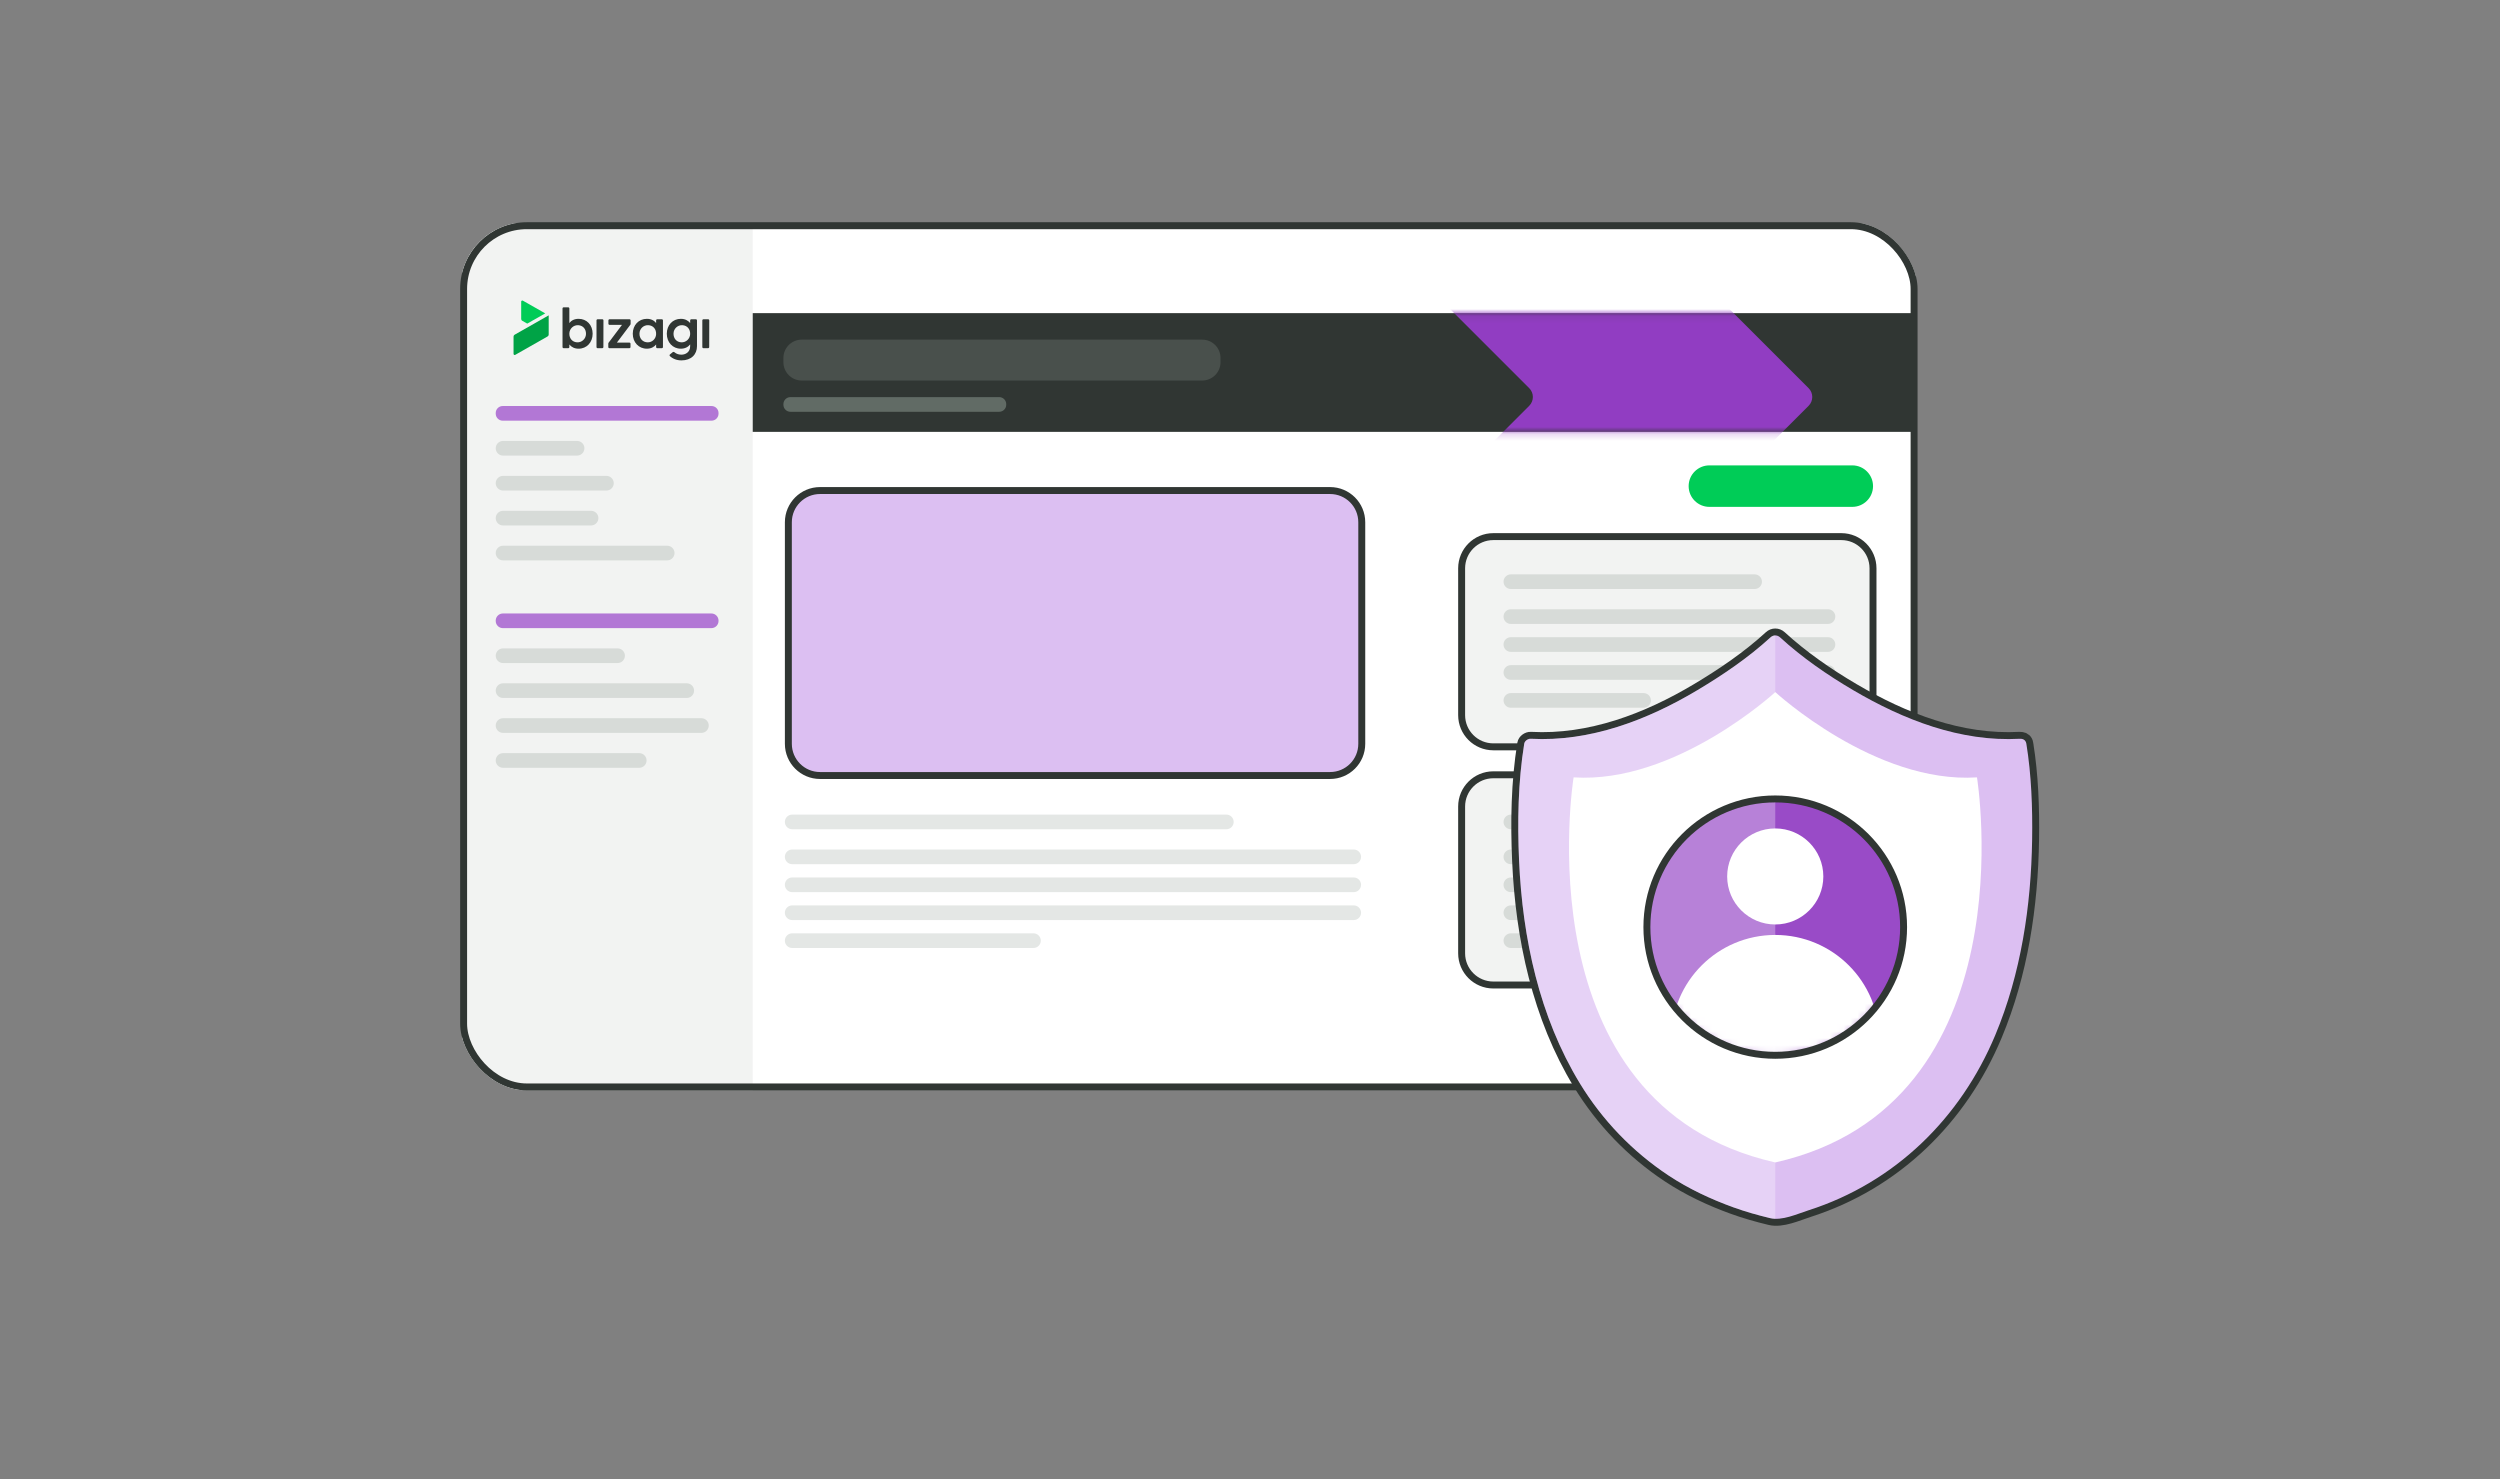 <svg width="360" height="213" viewBox="0 0 360 213" fill="none" xmlns="http://www.w3.org/2000/svg">
<rect x="0" y="0" width="360" height="213" fill="#808080" stroke="none"/>
<g clip-path="url(#clip0_1376_72)">
<path d="M270.691 32.217H71.709C68.862 32.217 66.554 34.524 66.554 37.371V151.819C66.554 154.666 68.862 156.974 71.709 156.974H270.691C273.538 156.974 275.846 154.666 275.846 151.819V37.371C275.846 34.524 273.538 32.217 270.691 32.217Z" fill="white"/>
<path d="M108.393 156.974H72.016C69.001 156.974 66.554 154.527 66.554 151.513V37.678C66.554 34.663 69.001 32.217 72.016 32.217H108.393V156.974Z" fill="#F2F3F2"/>
<path d="M275.846 45.093H108.393V62.19H275.846V45.093Z" fill="#303633"/>
<path d="M87.325 68.526H72.44C71.856 68.526 71.383 68.999 71.383 69.582C71.383 70.165 71.856 70.638 72.44 70.638H87.325C87.908 70.638 88.381 70.165 88.381 69.582C88.381 68.999 87.908 68.526 87.325 68.526Z" fill="#D7DBD8"/>
<path d="M85.113 73.554H72.44C71.856 73.554 71.383 74.027 71.383 74.61C71.383 75.194 71.856 75.666 72.44 75.666H85.113C85.696 75.666 86.169 75.194 86.169 74.61C86.169 74.027 85.696 73.554 85.113 73.554Z" fill="#D7DBD8"/>
<path d="M96.076 78.582H72.44C71.856 78.582 71.383 79.055 71.383 79.638C71.383 80.221 71.856 80.694 72.44 80.694H96.076C96.659 80.694 97.132 80.221 97.132 79.638C97.132 79.055 96.659 78.582 96.076 78.582Z" fill="#D7DBD8"/>
<path d="M88.931 93.367H72.44C71.856 93.367 71.383 93.84 71.383 94.424C71.383 95.007 71.856 95.48 72.44 95.48H88.931C89.515 95.48 89.987 95.007 89.987 94.424C89.987 93.84 89.515 93.367 88.931 93.367Z" fill="#D7DBD8"/>
<path d="M102.435 88.34H72.417C71.846 88.34 71.383 88.802 71.383 89.373V89.418C71.383 89.989 71.846 90.452 72.417 90.452H102.435C103.006 90.452 103.469 89.989 103.469 89.418V89.373C103.469 88.802 103.006 88.34 102.435 88.34Z" fill="#B277D5"/>
<path d="M98.892 98.395H72.44C71.856 98.395 71.383 98.868 71.383 99.451C71.383 100.035 71.856 100.507 72.44 100.507H98.892C99.475 100.507 99.948 100.035 99.948 99.451C99.948 98.868 99.475 98.395 98.892 98.395Z" fill="#D7DBD8"/>
<path d="M101.004 103.423H72.44C71.856 103.423 71.383 103.896 71.383 104.479C71.383 105.063 71.856 105.536 72.44 105.536H101.004C101.588 105.536 102.061 105.063 102.061 104.479C102.061 103.896 101.588 103.423 101.004 103.423Z" fill="#D7DBD8"/>
<path d="M92.05 108.451H72.44C71.856 108.451 71.383 108.924 71.383 109.507C71.383 110.09 71.856 110.563 72.44 110.563H92.05C92.633 110.563 93.106 110.09 93.106 109.507C93.106 108.924 92.633 108.451 92.05 108.451Z" fill="#D7DBD8"/>
<mask id="mask0_1376_72" style="mask-type:luminance" maskUnits="userSpaceOnUse" x="108" y="45" width="168" height="18">
<path d="M275.846 45.093H108.393V62.19H275.846V45.093Z" fill="white"/>
</mask>
<g mask="url(#mask0_1376_72)">
<path d="M192.575 25.718L210.145 8.147C210.849 7.443 211.991 7.443 212.691 8.147L260.437 55.894C261.141 56.598 261.141 57.739 260.437 58.439L212.691 106.185C211.987 106.889 210.845 106.889 210.145 106.185L192.575 88.615C191.871 87.911 191.871 86.769 192.575 86.07L220.205 58.439C220.909 57.735 220.909 56.593 220.205 55.894L192.575 28.263C191.871 27.559 191.871 26.417 192.575 25.718Z" fill="#913DC2"/>
</g>
<path d="M266.729 67.014H246.153C244.502 67.014 243.165 68.352 243.165 70.002C243.165 71.652 244.502 72.99 246.153 72.99H266.729C268.379 72.99 269.717 71.652 269.717 70.002C269.717 68.352 268.379 67.014 266.729 67.014Z" fill="#00CC57"/>
<path d="M265.149 77.273H215.038C212.518 77.273 210.475 79.316 210.475 81.836V102.981C210.475 105.501 212.518 107.544 215.038 107.544H265.149C267.669 107.544 269.712 105.501 269.712 102.981V81.836C269.712 79.316 267.669 77.273 265.149 77.273Z" fill="#F2F3F2" stroke="#303633" stroke-miterlimit="10"/>
<path d="M265.149 111.57H215.038C212.518 111.57 210.475 113.613 210.475 116.133V137.278C210.475 139.798 212.518 141.841 215.038 141.841H265.149C267.669 141.841 269.712 139.798 269.712 137.278V116.133C269.712 113.613 267.669 111.57 265.149 111.57Z" fill="#F2F3F2" stroke="#303633" stroke-miterlimit="10"/>
<path d="M83.1 63.494H72.44C71.856 63.494 71.383 63.967 71.383 64.55C71.383 65.133 71.856 65.606 72.44 65.606H83.1C83.683 65.606 84.156 65.133 84.156 64.55C84.156 63.967 83.683 63.494 83.1 63.494Z" fill="#D7DBD8"/>
<path d="M102.458 58.466H72.394C71.836 58.466 71.383 58.919 71.383 59.477V59.567C71.383 60.126 71.836 60.578 72.394 60.578H102.458C103.016 60.578 103.469 60.126 103.469 59.567V59.477C103.469 58.919 103.016 58.466 102.458 58.466Z" fill="#B277D5"/>
<path d="M143.885 57.184H113.822C113.264 57.184 112.811 57.637 112.811 58.195V58.286C112.811 58.844 113.264 59.297 113.822 59.297H143.885C144.444 59.297 144.896 58.844 144.896 58.286V58.195C144.896 57.637 144.444 57.184 143.885 57.184Z" fill="#616B65"/>
<path d="M173.113 48.907H115.451C113.993 48.907 112.811 50.089 112.811 51.547V52.157C112.811 53.615 113.993 54.797 115.451 54.797H173.113C174.572 54.797 175.754 53.615 175.754 52.157V51.547C175.754 50.089 174.572 48.907 173.113 48.907Z" fill="#49504C"/>
<path d="M263.236 87.735H217.556C216.978 87.735 216.509 88.204 216.509 88.782V88.8C216.509 89.378 216.978 89.847 217.556 89.847H263.236C263.814 89.847 264.283 89.378 264.283 88.8V88.782C264.283 88.204 263.814 87.735 263.236 87.735Z" fill="#D7DBD8"/>
<path d="M263.236 91.756H217.556C216.978 91.756 216.509 92.225 216.509 92.803V92.822C216.509 93.4 216.978 93.869 217.556 93.869H263.236C263.814 93.869 264.283 93.4 264.283 92.822V92.803C264.283 92.225 263.814 91.756 263.236 91.756Z" fill="#D7DBD8"/>
<path d="M263.236 95.782H217.556C216.978 95.782 216.509 96.251 216.509 96.829V96.847C216.509 97.425 216.978 97.894 217.556 97.894H263.236C263.814 97.894 264.283 97.425 264.283 96.847V96.829C264.283 96.251 263.814 95.782 263.236 95.782Z" fill="#D7DBD8"/>
<path d="M236.675 99.803H217.565C216.982 99.803 216.509 100.276 216.509 100.86C216.509 101.443 216.982 101.916 217.565 101.916H236.675C237.258 101.916 237.731 101.443 237.731 100.86C237.731 100.276 237.258 99.803 236.675 99.803Z" fill="#D7DBD8"/>
<path d="M252.665 82.707H217.565C216.982 82.707 216.509 83.18 216.509 83.763C216.509 84.346 216.982 84.819 217.565 84.819H252.665C253.249 84.819 253.722 84.346 253.722 83.763C253.722 83.18 253.249 82.707 252.665 82.707Z" fill="#D7DBD8"/>
<path d="M263.236 122.329H217.556C216.978 122.329 216.509 122.798 216.509 123.376V123.394C216.509 123.973 216.978 124.442 217.556 124.442H263.236C263.814 124.442 264.283 123.973 264.283 123.394V123.376C264.283 122.798 263.814 122.329 263.236 122.329Z" fill="#D7DBD8"/>
<path d="M263.236 126.355H217.556C216.978 126.355 216.509 126.824 216.509 127.403V127.421C216.509 127.999 216.978 128.468 217.556 128.468H263.236C263.814 128.468 264.283 127.999 264.283 127.421V127.403C264.283 126.824 263.814 126.355 263.236 126.355Z" fill="#D7DBD8"/>
<path d="M263.236 130.377H217.556C216.978 130.377 216.509 130.846 216.509 131.424V131.442C216.509 132.02 216.978 132.489 217.556 132.489H263.236C263.814 132.489 264.283 132.02 264.283 131.442V131.424C264.283 130.846 263.814 130.377 263.236 130.377Z" fill="#D7DBD8"/>
<path d="M236.675 134.398H217.565C216.982 134.398 216.509 134.871 216.509 135.454C216.509 136.037 216.982 136.51 217.565 136.51H236.675C237.258 136.51 237.731 136.037 237.731 135.454C237.731 134.871 237.258 134.398 236.675 134.398Z" fill="#D7DBD8"/>
<path d="M252.665 117.301H217.565C216.982 117.301 216.509 117.774 216.509 118.357C216.509 118.941 216.982 119.413 217.565 119.413H252.665C253.249 119.413 253.722 118.941 253.722 118.357C253.722 117.774 253.249 117.301 252.665 117.301Z" fill="#D7DBD8"/>
<path d="M194.936 122.329H114.075C113.492 122.329 113.019 122.802 113.019 123.385C113.019 123.969 113.492 124.442 114.075 124.442H194.936C195.519 124.442 195.992 123.969 195.992 123.385C195.992 122.802 195.519 122.329 194.936 122.329Z" fill="#E4E7E5"/>
<path d="M194.936 126.355H114.075C113.492 126.355 113.019 126.828 113.019 127.412C113.019 127.995 113.492 128.468 114.075 128.468H194.936C195.519 128.468 195.992 127.995 195.992 127.412C195.992 126.828 195.519 126.355 194.936 126.355Z" fill="#E4E7E5"/>
<path d="M194.936 130.377H114.075C113.492 130.377 113.019 130.85 113.019 131.433C113.019 132.016 113.492 132.489 114.075 132.489H194.936C195.519 132.489 195.992 132.016 195.992 131.433C195.992 130.85 195.519 130.377 194.936 130.377Z" fill="#E4E7E5"/>
<path d="M148.819 134.398H114.075C113.492 134.398 113.019 134.871 113.019 135.454C113.019 136.037 113.492 136.51 114.075 136.51H148.819C149.402 136.51 149.875 136.037 149.875 135.454C149.875 134.871 149.402 134.398 148.819 134.398Z" fill="#E4E7E5"/>
<path d="M176.594 117.301H114.075C113.492 117.301 113.019 117.774 113.019 118.357C113.019 118.941 113.492 119.413 114.075 119.413H176.594C177.177 119.413 177.65 118.941 177.65 118.357C177.65 117.774 177.177 117.301 176.594 117.301Z" fill="#E4E7E5"/>
<path d="M191.532 70.638H118.087C115.567 70.638 113.524 72.681 113.524 75.201V107.11C113.524 109.63 115.567 111.673 118.087 111.673H191.532C194.052 111.673 196.095 109.63 196.095 107.11V75.201C196.095 72.681 194.052 70.638 191.532 70.638Z" fill="#DCBFF2" stroke="#303633" stroke-miterlimit="10"/>
<path d="M85.896 49.979V46.136C85.896 46.047 85.969 45.975 86.059 45.975H86.734C86.824 45.975 86.897 46.047 86.897 46.136L86.888 49.979C86.888 50.067 86.815 50.139 86.725 50.139H86.059C85.969 50.139 85.896 50.067 85.896 49.979Z" fill="#303633"/>
<path d="M85.339 48.057C85.339 49.297 84.494 50.212 83.318 50.212C82.73 50.212 82.28 49.976 81.986 49.605V49.979C81.986 50.068 81.913 50.139 81.823 50.139H81.165C81.075 50.139 81.003 50.068 81.003 49.979V44.414C81.003 44.326 81.075 44.254 81.165 44.254H81.823C81.913 44.254 81.986 44.326 81.986 44.414V46.517C82.28 46.137 82.73 45.911 83.318 45.911C84.494 45.911 85.339 46.798 85.339 48.057ZM84.383 48.106C84.404 47.396 83.961 46.87 83.271 46.828C82.58 46.786 82.002 47.337 81.986 48.018C81.969 48.725 82.406 49.256 83.097 49.295C83.788 49.334 84.362 48.787 84.383 48.106Z" fill="#303633"/>
<path d="M90.758 46.776L88.834 49.333H90.628C90.718 49.333 90.791 49.405 90.791 49.494V49.979C90.791 50.067 90.718 50.139 90.628 50.139H87.756C87.666 50.139 87.594 50.067 87.594 49.979V49.49C87.594 49.435 87.612 49.382 87.645 49.337L89.569 46.78H87.775C87.685 46.78 87.612 46.708 87.612 46.62V46.134C87.612 46.046 87.685 45.974 87.775 45.974H90.647C90.737 45.974 90.81 46.046 90.81 46.134V46.623C90.81 46.678 90.792 46.731 90.758 46.776Z" fill="#303633"/>
<path d="M95.465 46.135V49.979C95.465 50.067 95.392 50.139 95.303 50.139H94.645C94.555 50.139 94.482 50.067 94.482 49.979V49.605C94.188 49.976 93.738 50.212 93.15 50.212C91.974 50.212 91.119 49.297 91.119 48.057C91.119 46.816 91.974 45.911 93.15 45.911C93.738 45.911 94.188 46.137 94.482 46.517V46.135C94.482 46.046 94.555 45.975 94.645 45.975H95.303C95.392 45.975 95.465 46.046 95.465 46.135ZM94.48 48.136C94.515 47.397 94.061 46.85 93.337 46.826C92.648 46.803 92.095 47.352 92.084 48.032C92.073 48.756 92.548 49.291 93.275 49.297C93.926 49.303 94.45 48.777 94.48 48.136Z" fill="#303633"/>
<path d="M100.204 45.975C100.294 45.975 100.367 46.046 100.367 46.135V49.841C100.367 51.036 99.549 51.896 98.125 51.896C97.445 51.896 96.856 51.653 96.463 51.273C96.395 51.207 96.401 51.097 96.475 51.036L96.882 50.703C96.944 50.652 97.034 50.653 97.094 50.706C97.407 50.983 97.785 51.072 98.125 51.072C98.648 51.072 99.383 50.773 99.383 49.841V49.596C99.08 49.976 98.639 50.212 98.042 50.212C96.866 50.212 96.02 49.297 96.02 48.057C96.02 46.816 96.866 45.911 98.042 45.911C98.639 45.911 99.08 46.147 99.383 46.518V46.135C99.383 46.047 99.456 45.975 99.546 45.975H100.204ZM99.383 48.106C99.405 47.396 98.962 46.87 98.271 46.828C97.58 46.786 97.002 47.337 96.986 48.018C96.969 48.725 97.406 49.256 98.097 49.295C98.787 49.334 99.362 48.787 99.383 48.106Z" fill="#303633"/>
<path d="M101.134 49.979V46.136C101.134 46.047 101.207 45.975 101.297 45.975H101.972C102.062 45.975 102.135 46.047 102.134 46.136L102.126 49.979C102.126 50.067 102.053 50.139 101.963 50.139H101.297C101.207 50.139 101.134 50.067 101.134 49.979Z" fill="#303633"/>
<path d="M74.195 51.098L78.859 48.444C78.954 48.391 79.012 48.292 79.012 48.184V45.409L74.103 48.202C74.009 48.256 73.951 48.355 73.951 48.462V50.96C73.951 51.083 74.087 51.16 74.195 51.098Z" fill="#00A346"/>
<path d="M75.923 46.6L75.204 46.191C75.109 46.138 75.051 46.038 75.051 45.932V43.434C75.051 43.31 75.187 43.233 75.296 43.295L78.514 45.126L75.923 46.6Z" fill="#00CC57"/>
</g>
<rect x="66.761" y="32.5" width="208.869" height="124.019" rx="9.112" stroke="#303633"/>
<path d="M291.796 107.094C291.726 106.659 291.446 106.448 291.122 106.405C291.041 106.39 290.958 106.38 290.862 106.385C282.302 106.856 274.115 103.652 266.851 99.383C263.145 97.203 259.5 94.691 256.325 91.779C255.925 91.412 255.358 91.412 254.958 91.779C251.778 94.698 248.128 97.175 244.432 99.383C237.221 103.69 228.941 106.853 220.421 106.385C220.028 106.363 219.552 106.692 219.487 107.094C218.59 112.641 218.5 118.384 218.747 123.981C219.24 135.085 221.657 146.415 227.493 155.997C230.726 161.305 235.089 165.838 240.267 169.27C243.155 171.184 246.312 172.665 249.563 173.844C251.31 174.478 253.102 174.983 254.91 175.418C256.612 175.828 258.807 174.805 260.431 174.284C272.876 170.296 282.312 161.023 287.31 149.072C291.028 140.184 292.479 130.476 292.625 120.888C292.693 116.307 292.526 111.63 291.794 107.097L291.796 107.094Z" stroke="#303633" stroke-width="2" stroke-miterlimit="10"/>
<path d="M290.865 107.351C273.06 108.51 255.643 92.458 255.643 92.458C255.643 92.458 238.226 108.51 220.421 107.349C220.421 107.349 211.131 164.528 255.643 174.591C300.152 164.526 290.865 107.349 290.865 107.349V107.351Z" fill="#DCBFF2"/>
<path d="M284.686 111.942C270.006 112.898 255.643 99.662 255.643 99.662C255.643 99.662 241.279 112.898 226.599 111.942C226.599 111.942 218.94 159.092 255.643 167.392C292.345 159.092 284.686 111.942 284.686 111.942Z" fill="white"/>
<path d="M290.865 106.383C282.305 106.853 274.118 103.65 266.854 99.38C263.148 97.2 259.503 94.688 256.328 91.776C255.927 91.409 255.361 91.409 254.961 91.776C251.781 94.696 248.13 97.172 244.434 99.38C237.224 103.687 228.943 106.85 220.423 106.383C220.031 106.36 219.555 106.689 219.489 107.092C218.593 112.639 218.502 118.381 218.749 123.978C219.243 135.082 221.66 146.412 227.496 155.994C230.728 161.302 235.091 165.836 240.27 169.268C243.158 171.181 246.315 172.662 249.565 173.841C251.313 174.475 253.105 174.98 254.913 175.415C256.615 175.825 258.81 174.802 260.434 174.281C272.879 170.294 282.315 161.021 287.313 149.07C291.031 140.181 292.481 130.473 292.627 120.886C292.695 116.304 292.529 111.628 291.796 107.094C291.598 105.867 289.735 106.39 289.931 107.607C290.754 112.696 290.852 119.053 290.573 124.562C290.001 135.849 287.345 147.38 280.935 156.847C277.272 162.255 272.287 166.618 266.514 169.663C263.156 171.435 259.54 172.665 255.857 173.552C255.089 173.736 253.871 173.163 253.13 172.956C252.247 172.71 251.373 172.426 250.504 172.129C248.664 171.501 246.879 170.729 245.142 169.856C233.629 164.073 226.549 153.073 223.228 140.93C221.191 133.488 220.486 125.713 220.597 118.017C220.648 114.632 220.874 110.592 221.355 107.607C221.043 107.844 220.733 108.08 220.421 108.316C229.137 108.794 237.549 105.598 244.983 101.299C248.981 98.985 252.914 96.272 256.325 93.142H254.958C258.377 96.28 262.31 98.953 266.3 101.299C273.682 105.638 282.187 108.791 290.862 108.316C292.104 108.248 292.111 106.315 290.862 106.383H290.865Z" fill="#DCBFF2"/>
<path d="M255.635 151.964C265.843 151.964 274.117 143.7 274.117 133.506C274.117 123.311 265.843 115.047 255.635 115.047C245.428 115.047 237.153 123.311 237.153 133.506C237.153 143.7 245.428 151.964 255.635 151.964Z" fill="#994BC7"/>
<mask id="mask1_1376_72" style="mask-type:luminance" maskUnits="userSpaceOnUse" x="237" y="115" width="38" height="37">
<path d="M255.635 151.964C265.843 151.964 274.117 143.7 274.117 133.506C274.117 123.311 265.843 115.047 255.635 115.047C245.428 115.047 237.153 123.311 237.153 133.506C237.153 143.7 245.428 151.964 255.635 151.964Z" fill="white"/>
</mask>
<g mask="url(#mask1_1376_72)">
<path d="M255.635 133.124C259.459 133.124 262.559 130.028 262.559 126.209C262.559 122.39 259.459 119.295 255.635 119.295C251.811 119.295 248.712 122.39 248.712 126.209C248.712 130.028 251.811 133.124 255.635 133.124Z" fill="white"/>
<path d="M255.635 164.554C263.909 164.554 270.615 157.856 270.615 149.593C270.615 141.33 263.909 134.632 255.635 134.632C247.362 134.632 240.655 141.33 240.655 149.593C240.655 157.856 247.362 164.554 255.635 164.554Z" fill="white"/>
</g>
<path opacity="0.3" d="M244.432 99.38C237.221 103.687 228.94 106.85 220.421 106.383C220.028 106.36 219.552 106.689 219.487 107.092C218.59 112.639 218.5 118.381 218.747 123.978C219.24 135.082 221.657 146.412 227.493 155.994C230.726 161.302 235.089 165.836 240.267 169.268C243.155 171.181 246.312 172.662 249.563 173.841C251.31 174.475 253.102 174.98 254.91 175.415C255.144 175.471 255.388 175.498 255.638 175.506V91.5C255.396 91.5 255.154 91.593 254.953 91.777C251.773 94.696 248.123 97.172 244.427 99.38H244.432Z" fill="white"/>
<path d="M255.635 151.964C265.843 151.964 274.117 143.7 274.117 133.506C274.117 123.311 265.843 115.047 255.635 115.047C245.428 115.047 237.153 123.311 237.153 133.506C237.153 143.7 245.428 151.964 255.635 151.964Z" stroke="#303633" stroke-miterlimit="10"/>
<defs>
<clipPath id="clip0_1376_72">
<rect x="66.261" y="32" width="209.869" height="125.019" rx="9.612" fill="white"/>
</clipPath>
</defs>
</svg>
